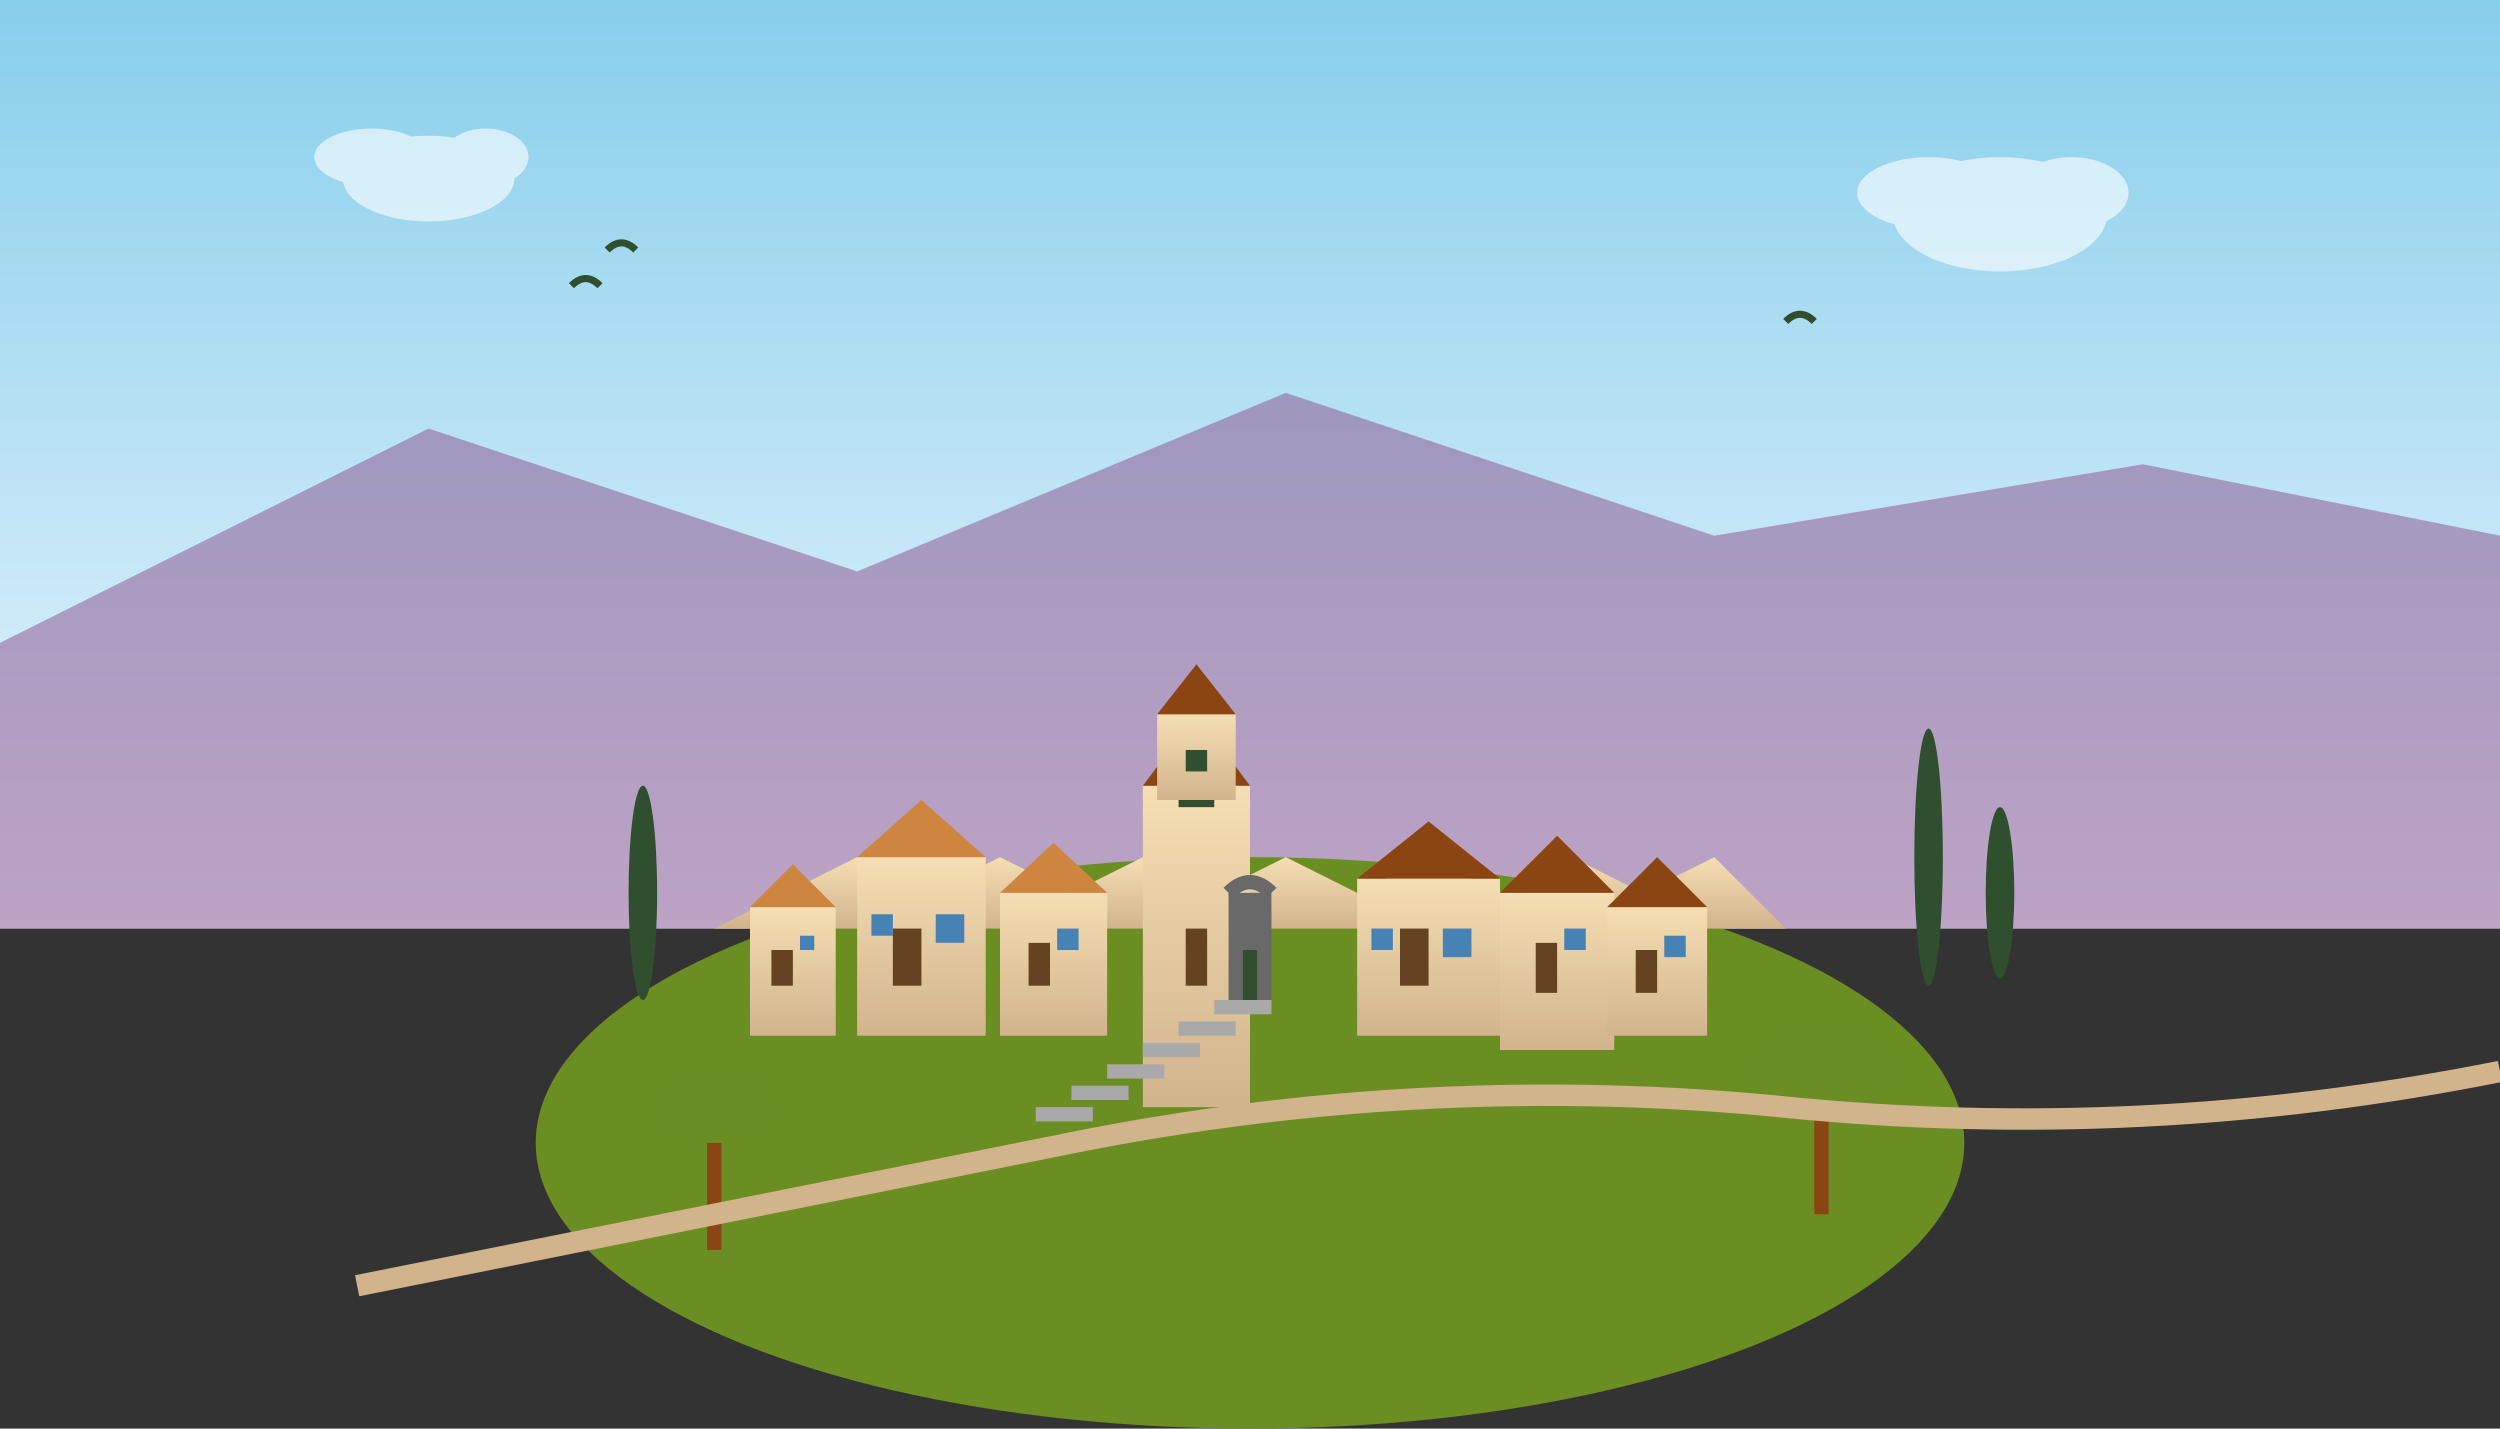 <svg width="350" height="200" viewBox="0 0 350 200" fill="none" xmlns="http://www.w3.org/2000/svg">
  <rect x="0" y="0" width="350" height="200" fill="#333333" stroke="none"/>
  <!-- Sky background -->
  <defs>
    <linearGradient id="skyBg" x1="0%" y1="0%" x2="0%" y2="100%">
      <stop offset="0%" style="stop-color:#87CEEB;stop-opacity:1" />
      <stop offset="100%" style="stop-color:#F0F8FF;stop-opacity:1" />
    </linearGradient>
    <linearGradient id="stoneBg" x1="0%" y1="0%" x2="0%" y2="100%">
      <stop offset="0%" style="stop-color:#F5DEB3;stop-opacity:1" />
      <stop offset="100%" style="stop-color:#D2B48C;stop-opacity:1" />
    </linearGradient>
  </defs>
  
  <rect width="350" height="130" fill="url(#skyBg)"/>
  
  <!-- Mountain backdrop -->
  <path d="M0 90 L60 60 L120 80 L180 55 L240 75 L300 65 L350 75 L350 130 L0 130 Z" fill="#8B4F8B" opacity="0.5"/>
  
  <!-- Hill base -->
  <ellipse cx="175" cy="160" rx="100" ry="40" fill="#6B8E23"/>
  
  <!-- Village walls/fortifications -->
  <path d="M100 130 L250 130 L240 120 L230 125 L220 120 L210 125 L200 120 L190 125 L180 120 L170 125 L160 120 L150 125 L140 120 L130 125 L120 120 L110 125 L100 130 Z" fill="url(#stoneBg)"/>
  
  <!-- Main buildings -->
  <!-- Church/Bell tower -->
  <g transform="translate(160, 85)">
    <rect x="0" y="25" width="15" height="45" fill="url(#stoneBg)"/>
    <polygon points="0,25 7.5,15 15,25" fill="#8B4513"/>
    <rect x="5" y="20" width="5" height="8" fill="#2F4F2F"/>
    <rect x="6" y="45" width="3" height="8" fill="#654321"/>
    <!-- Bell tower top -->
    <rect x="2" y="15" width="11" height="12" fill="url(#stoneBg)"/>
    <polygon points="2,15 7.5,8 13,15" fill="#8B4513"/>
    <rect x="6" y="20" width="3" height="3" fill="#2F4F2F"/>
  </g>
  
  <!-- Houses -->
  <g transform="translate(120, 100)">
    <rect x="0" y="20" width="18" height="25" fill="url(#stoneBg)"/>
    <polygon points="0,20 9,12 18,20" fill="#CD853F"/>
    <rect x="5" y="30" width="4" height="8" fill="#654321"/>
    <rect x="11" y="28" width="4" height="4" fill="#4682B4"/>
    <rect x="2" y="28" width="3" height="3" fill="#4682B4"/>
  </g>
  
  <g transform="translate(190, 105)">
    <rect x="0" y="18" width="20" height="22" fill="url(#stoneBg)"/>
    <polygon points="0,18 10,10 20,18" fill="#8B4513"/>
    <rect x="6" y="25" width="4" height="8" fill="#654321"/>
    <rect x="12" y="25" width="4" height="4" fill="#4682B4"/>
    <rect x="2" y="25" width="3" height="3" fill="#4682B4"/>
  </g>
  
  <g transform="translate(140, 110)">
    <rect x="0" y="15" width="15" height="20" fill="url(#stoneBg)"/>
    <polygon points="0,15 7.5,8 15,15" fill="#CD853F"/>
    <rect x="4" y="22" width="3" height="6" fill="#654321"/>
    <rect x="8" y="20" width="3" height="3" fill="#4682B4"/>
  </g>
  
  <g transform="translate(210, 108)">
    <rect x="0" y="17" width="16" height="22" fill="url(#stoneBg)"/>
    <polygon points="0,17 8,9 16,17" fill="#8B4513"/>
    <rect x="5" y="24" width="3" height="7" fill="#654321"/>
    <rect x="9" y="22" width="3" height="3" fill="#4682B4"/>
  </g>
  
  <!-- Smaller houses on slopes -->
  <g transform="translate(105, 115)">
    <rect x="0" y="12" width="12" height="18" fill="url(#stoneBg)"/>
    <polygon points="0,12 6,6 12,12" fill="#CD853F"/>
    <rect x="3" y="18" width="3" height="5" fill="#654321"/>
    <rect x="7" y="16" width="2" height="2" fill="#4682B4"/>
  </g>
  
  <g transform="translate(225, 112)">
    <rect x="0" y="15" width="14" height="18" fill="url(#stoneBg)"/>
    <polygon points="0,15 7,8 14,15" fill="#8B4513"/>
    <rect x="4" y="21" width="3" height="6" fill="#654321"/>
    <rect x="8" y="19" width="3" height="3" fill="#4682B4"/>
  </g>
  
  <!-- Cypress trees -->
  <ellipse cx="90" cy="125" rx="2" ry="15" fill="#2F4F2F"/>
  <ellipse cx="270" cy="120" rx="2" ry="18" fill="#2F4F2F"/>
  <ellipse cx="280" cy="125" rx="2" ry="12" fill="#2F4F2F"/>
  
  <!-- Olive trees -->
  <g transform="translate(95, 140)">
    <line x1="5" y1="20" x2="5" y2="35" stroke="#8B4513" stroke-width="2"/>
    <ellipse cx="5" cy="15" rx="8" ry="5" fill="#6B8E23" opacity="0.8"/>
  </g>
  
  <g transform="translate(250, 135)">
    <line x1="5" y1="20" x2="5" y2="35" stroke="#8B4513" stroke-width="2"/>
    <ellipse cx="5" cy="15" rx="10" ry="6" fill="#6B8E23" opacity="0.8"/>
  </g>
  
  <!-- Winding path up to village -->
  <path d="M50 180 Q100 170 150 160 Q200 150 250 155 Q300 160 350 150" stroke="#D2B48C" stroke-width="3" fill="none"/>
  
  <!-- Stone steps -->
  <g fill="#A9A9A9">
    <rect x="145" y="155" width="8" height="2"/>
    <rect x="150" y="152" width="8" height="2"/>
    <rect x="155" y="149" width="8" height="2"/>
    <rect x="160" y="146" width="8" height="2"/>
    <rect x="165" y="143" width="8" height="2"/>
    <rect x="170" y="140" width="8" height="2"/>
  </g>
  
  <!-- Medieval gate -->
  <g transform="translate(172, 125)">
    <rect x="0" y="0" width="6" height="15" fill="#696969"/>
    <path d="M0 0 Q3 -3 6 0" stroke="#696969" stroke-width="2" fill="none"/>
    <rect x="2" y="8" width="2" height="7" fill="#2F4F2F"/>
  </g>
  
  <!-- Birds in sky -->
  <g stroke="#2F4F2F" stroke-width="1" fill="none">
    <path d="M80 40 Q82 38 84 40"/>
    <path d="M85 35 Q87 33 89 35"/>
    <path d="M250 45 Q252 43 254 45"/>
  </g>
  
  <!-- Clouds -->
  <g fill="white" opacity="0.6">
    <ellipse cx="60" cy="25" rx="12" ry="6"/>
    <ellipse cx="52" cy="22" rx="8" ry="4"/>
    <ellipse cx="68" cy="22" rx="6" ry="4"/>
    
    <ellipse cx="280" cy="30" rx="15" ry="8"/>
    <ellipse cx="270" cy="27" rx="10" ry="5"/>
    <ellipse cx="290" cy="27" rx="8" ry="5"/>
  </g>
</svg>

